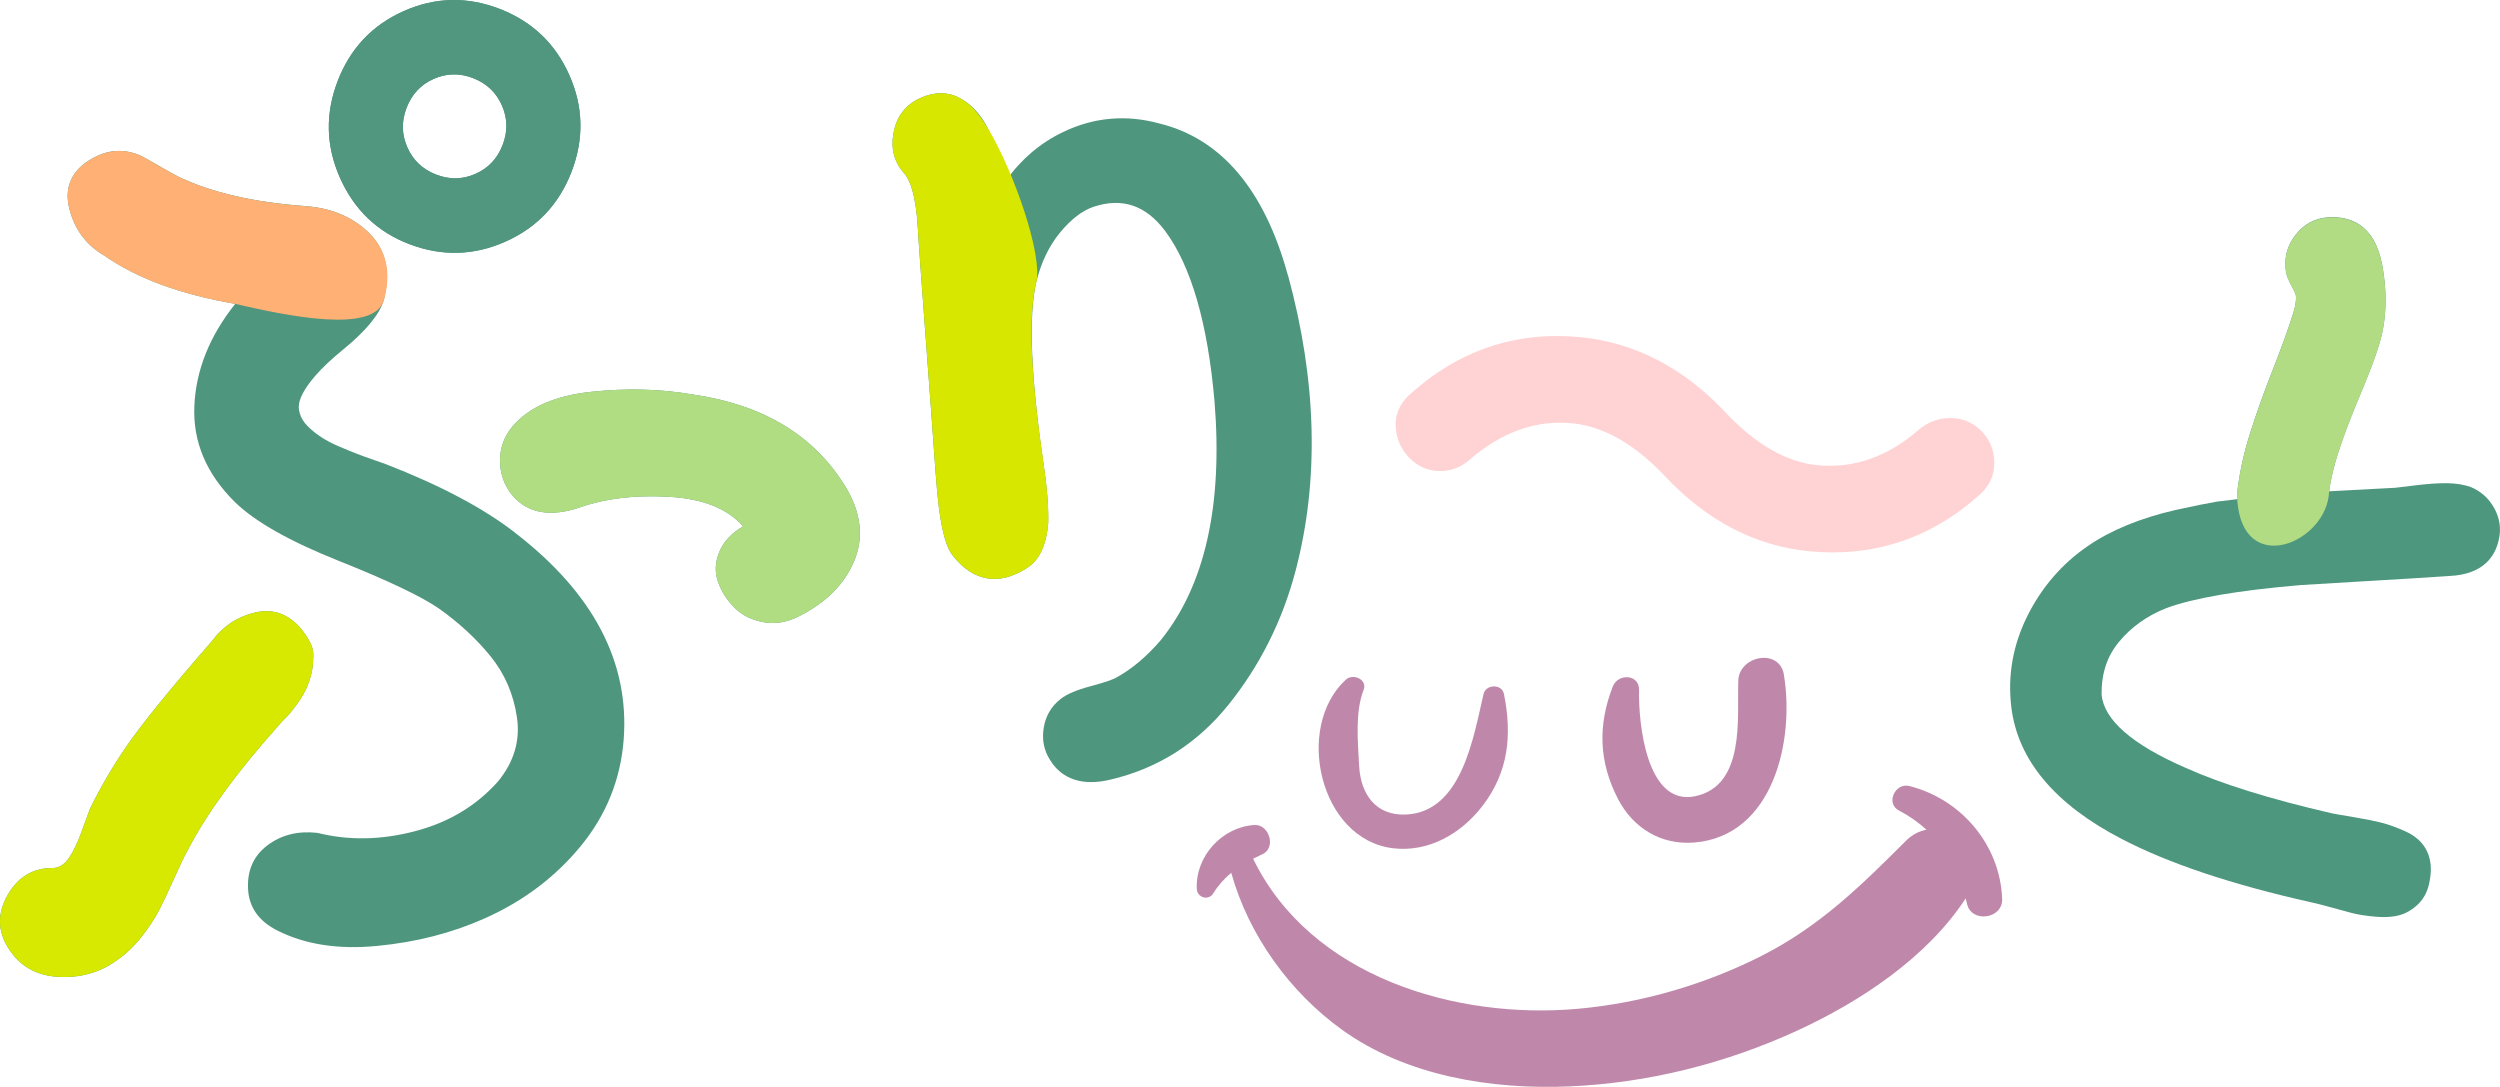 <?xml version="1.0" encoding="UTF-8"?><svg id="_レイヤー_2" xmlns="http://www.w3.org/2000/svg" viewBox="0 0 460 200"><defs><style>.cls-1{fill:#ffb074;}.cls-2{fill:#ffd2d3;}.cls-3{fill:#b2dc83;}.cls-4{fill:#d7e900;}.cls-5{fill:#b1dd82;}.cls-6{fill:#bf88ab;}.cls-7{fill:#d8e700;}.cls-8{fill:#51967e;}.cls-9{fill:#4e967e;}.cls-10{fill:#4e967d;}.cls-11{fill:#4c977e;}</style></defs><g id="_レイヤー_3"><g><g><path class="cls-6" d="m276.73,127.7c-.38-1.91-3.33-1.83-3.76,0-1.83,7.79-3.95,21.68-14.22,22.17-5.61.27-8.39-3.73-8.67-8.96-.23-4.28-.77-9.95.82-13.95.77-1.95-1.96-3.11-3.26-1.91-9.52,8.75-4.83,29.43,8.69,31.03,6.55.78,12.52-2.69,16.44-7.78,4.84-6.29,5.46-13.11,3.96-20.6Z"/><path class="cls-6" d="m328.24,124.13c-.83-4.92-8.26-3.52-8.4,1.14-.21,6.83,1.32,19.33-7.97,21.24-8.95,1.85-10.43-13.61-10.28-19.53.08-2.97-3.88-3.11-4.84-.66-2.76,7.09-2.59,13.85.98,20.72,2.78,5.35,7.92,8.46,13.96,7.99,14.7-1.16,18.55-18.97,16.54-30.9Z"/><path class="cls-6" d="m351.33,144.63c-2.62-.67-4.46,3.2-1.9,4.52,1.88.97,3.55,2.16,5.03,3.52-1.33.25-2.64.9-3.79,2.06-8.25,8.25-15.76,15.63-26.29,21.02-10.45,5.35-22.38,8.83-34.07,9.87-22.51,2.01-49.18-5.89-59.74-27.62.55-.28,1.11-.55,1.69-.81,2.63-1.16,1.29-5.56-1.45-5.39-5.94.37-10.88,5.74-10.6,11.76.07,1.61,2.16,2.23,3.03.82.93-1.51,2.05-2.73,3.31-3.78,3.2,11.47,10.75,21.93,20.36,28.86,11.84,8.54,27.55,11.05,41.82,10.44,14.55-.62,28.89-4.24,42.1-10.33,11.5-5.31,23.76-13.39,30.86-24.27.08.32.16.64.23.97.78,3.64,6.63,2.85,6.48-.88-.39-9.96-7.53-18.34-17.07-20.76Z"/></g><path class="cls-9" d="m51.07,133.7c-7.58,8.49-13.09,16.06-16.52,22.71-.63,1.13-1.48,2.9-2.55,5.29-1.07,2.39-1.98,4.33-2.75,5.81-.77,1.48-1.82,3.09-3.18,4.82-1.35,1.74-2.9,3.21-4.64,4.41-3.12,2.24-6.72,3.24-10.79,2.99-4.08-.25-7.14-2.05-9.18-5.4-1.94-3.12-1.95-6.34-.03-9.69,1.92-3.34,4.74-4.99,8.44-4.93,1.1-.06,2.06-.7,2.87-1.92.81-1.21,1.6-2.87,2.36-4.99.76-2.12,1.25-3.43,1.44-3.95,1.86-3.81,4.03-7.55,6.52-11.22,2.92-4.28,8.24-10.84,15.95-19.68,2.04-2.75,4.7-4.51,7.98-5.26,3.28-.74,6.1.27,8.46,3.06.65.85,1.2,1.67,1.62,2.48.43.81.62,1.64.58,2.51.02,3.26-1.05,6.3-3.21,9.1-.8,1.07-1.35,1.74-1.66,2.02-.3.28-.88.89-1.74,1.84Zm43.72-35.66c14.38,11.09,21.04,23.76,19.97,38.03-.57,7.36-3.21,13.9-7.91,19.62-4.7,5.72-10.6,10.15-17.7,13.31-6.04,2.69-12.62,4.37-19.75,5.05-7.13.69-13.24-.25-18.34-2.82-3.45-1.73-5.26-4.3-5.42-7.71-.16-3.41,1.03-6.07,3.58-7.99,2.55-1.92,5.62-2.68,9.19-2.28,5.73,1.43,11.7,1.33,17.92-.3,6.22-1.62,11.31-4.68,15.29-9.15,2.95-3.58,4.12-7.52,3.5-11.79s-2.24-8.03-4.87-11.27c-2.63-3.23-5.8-6.16-9.5-8.78-3.26-2.24-9.39-5.16-18.41-8.76-9.02-3.59-15.38-7.19-19.1-10.8-5.26-5.19-7.76-11.08-7.48-17.68.28-6.59,2.78-12.86,7.52-18.81-10.12-1.75-18.15-4.72-24.1-8.89-3.05-1.77-5.1-4.34-6.16-7.71-1.27-3.84-.43-6.91,2.51-9.22,3.42-2.51,6.89-2.99,10.41-1.43.73.39,1.86,1.02,3.39,1.9,1.52.89,2.65,1.52,3.39,1.9,6.12,2.96,14.01,4.79,23.65,5.47,4.85.4,8.75,2.11,11.72,5.13,2.96,3.02,3.8,7.09,2.52,12.21-.82,2.64-3.33,5.68-7.55,9.11-4.21,3.44-6.82,6.45-7.8,9.02-.33.86-.37,1.73-.12,2.61.25.89.75,1.69,1.49,2.43s1.57,1.4,2.47,1.99c.9.6,2,1.17,3.31,1.73s2.38,1,3.24,1.33c.85.33,1.86.7,3.03,1.1,1.17.41,1.92.67,2.27.8,10.08,3.91,18.02,8.12,23.84,12.64ZM62.13,14.91c2.31-6,6.36-10.29,12.16-12.87,5.8-2.58,11.69-2.71,17.66-.4,5.98,2.32,10.25,6.38,12.82,12.21,2.57,5.82,2.7,11.74.4,17.74-2.31,6-6.36,10.29-12.16,12.87-5.8,2.58-11.68,2.74-17.62.49-5.95-2.25-10.24-6.35-12.86-12.29-2.57-5.82-2.7-11.73-.4-17.74Zm18.11,17.21c2.48.96,4.9.91,7.26-.14,2.37-1.05,4.03-2.82,4.98-5.31.96-2.48.91-4.92-.14-7.29s-2.81-4.04-5.29-5c-2.48-.96-4.9-.91-7.26.14-2.37,1.05-4.03,2.83-4.98,5.31-.96,2.49-.91,4.92.14,7.29,1.05,2.38,2.81,4.04,5.29,5Zm75.43,57.59c2.79,4.73,3.3,9.23,1.5,13.51-1.79,4.28-5.18,7.67-10.16,10.17-2.2,1.12-4.37,1.48-6.53,1.09-2.16-.39-3.92-1.27-5.31-2.65-1.38-1.37-2.4-2.94-3.04-4.72-.64-1.77-.57-3.62.21-5.53.78-1.91,2.25-3.48,4.39-4.73-2.86-3.27-7.41-5.09-13.66-5.44-6.24-.35-11.69.3-16.34,1.94-5.42,1.84-9.56,1.13-12.42-2.15-1.54-1.88-2.3-4.02-2.31-6.44,0-2.41.79-4.54,2.38-6.39,3-3.47,7.78-5.56,14.33-6.27,6.55-.71,12.82-.55,18.8.49,13.01,1.89,22.39,7.59,28.15,17.11Z"/><path class="cls-10" d="m236.97,50.65c-4.31-15.77-12.29-25.17-23.68-27.94-6.1-1.66-12.05-1.13-17.67,1.58-4.19,2-7.69,4.97-10.44,8.85-.17-.77-.37-1.55-.61-2.35-.69-2.39-1.64-4.8-2.82-7.18-1.29-2.59-3.05-4.47-5.24-5.61-2.35-1.22-4.96-1.11-7.78.33-2.39,1.3-3.86,3.4-4.35,6.24-.5,2.86.18,5.32,1.99,7.31.95,1.07,2.15,3.71,2.51,10.18.06,1.5.86,12.51,2.52,34.63.56,7.98.9,12.57,1.02,13.63.75,8.4,2.04,10.86,2.93,11.96,3.77,4.75,8.47,5.52,13.56,2.26,2.29-1.41,3.62-4.18,3.96-8.32.07-2.95-.21-6.57-.84-10.74-2.35-16.05-2.81-27.35-1.36-33.56.87-3.57,2.33-6.63,4.36-9.11,2-2.43,4.07-4.03,6.15-4.75,5.32-1.76,9.64-.3,13.21,4.45,4.78,6.44,7.84,17,9.08,31.36,1.56,19.14-1.79,33.95-9.94,43.98-2.57,2.99-5.33,5.3-8.19,6.86-.54.29-1.78.79-4.62,1.54-2.63.7-4.46,1.48-5.59,2.38-1.7,1.34-2.74,3.12-3.09,5.3-.35,2.16.04,4.15,1.14,5.86,1.21,2.01,3.47,4.12,7.59,4.12,1.03,0,2.18-.13,3.47-.44,8.73-2.02,16.05-6.65,21.77-13.76,5.81-7.22,9.98-15.54,12.38-24.71,4.38-16.65,3.9-34.93-1.4-54.35Z"/><path class="cls-2" d="m364.54,79.27c-1.59-1.59-3.56-2.38-5.79-2.35-2.2.04-4.14.79-5.77,2.22-5.69,4.92-11.93,7.1-18.54,6.46-5.67-.55-11.34-3.78-16.84-9.6-7.74-8.29-16.76-12.98-26.8-13.96-11.92-1.15-22.54,2.44-31.57,10.7-1.7,1.6-2.52,3.54-2.42,5.76.1,2.13.92,4.04,2.45,5.69l.03.04c1.57,1.58,3.43,2.4,5.53,2.45,2.1.04,3.99-.67,5.63-2.12,5.87-5.07,12.2-7.33,18.82-6.68,5.75.56,11.46,3.8,16.96,9.61,7.74,8.29,16.72,12.98,26.67,13.94,1.47.14,2.91.21,4.34.21,10.17,0,19.3-3.61,27.22-10.79,1.69-1.59,2.53-3.55,2.49-5.84-.04-2.24-.86-4.18-2.43-5.76Z"/><path class="cls-11" d="m458.98,93.58c-.99-1.83-2.42-3.15-4.34-3.96-1.28-.46-2.78-.7-4.47-.71-1.61-.02-3.43.12-5.53.37l-3.9.47-12.19.65c.33-2.32.9-4.74,1.71-7.21,1.03-3.16,2.35-6.64,3.92-10.34,1.62-3.85,2.74-6.78,3.41-8.93,1.51-4.52,1.76-9.63.73-15.2-1.43-7.67-6.21-8.99-9.99-8.74-2.45.19-4.47,1.3-6,3.3-1.54,1.99-2.11,4.26-1.7,6.81.13.69.48,1.54,1.07,2.61.53.96.69,1.46.75,1.69.07.7-.02,1.99-.85,4.3-.72,2.29-1.9,5.5-3.49,9.56-1.63,4.13-3.01,8.02-4.12,11.54-1.13,3.58-1.9,7.1-2.3,10.46v.13c-.02.32,0,.81.03,1.46,0,0,0,0,0,.01-.02,0-.04,0-.07,0l-3.76.45c-1.67.29-4.18.79-7.7,1.56-6.47,1.51-11.85,3.73-16.01,6.6-4.72,3.22-8.47,7.54-11.12,12.83-2.67,5.33-3.68,10.98-2.98,16.81,1.17,9.73,8.01,17.9,20.32,24.27,8.59,4.48,20.29,8.4,34.84,11.65.5.09,1.59.37,3.25.82,1.7.47,3.09.84,4.16,1.13,1.16.31,2.56.53,4.29.69.59.05,1.15.08,1.67.08,1.06,0,1.99-.11,2.8-.32,1.27-.33,2.46-1.03,3.53-2.06,1.12-1.08,1.84-2.54,2.13-4.34.39-2.05.22-3.86-.5-5.39-.74-1.56-2.06-2.79-3.95-3.65-1.63-.74-3.16-1.29-4.56-1.64-1.34-.33-3.02-.66-5.12-1.01-2.07-.35-3.37-.57-3.92-.69-11.28-2.6-20.32-5.41-26.87-8.36-9.81-4.27-15.01-8.8-15.46-13.46-.04-3.9,1.01-7.08,3.21-9.73,2.24-2.71,5.16-4.79,8.66-6.18,4.94-1.85,13.29-3.29,24.8-4.26,2.31-.14,5.75-.35,10.31-.62l3.06-.18c6.27-.37,10.85-.65,13.96-.87,6.38-.28,8.46-3.78,9.08-6.64.47-1.99.2-3.94-.8-5.79Z"/><path class="cls-4" d="m51.07,133.7c-7.58,8.49-13.09,16.06-16.52,22.71-.63,1.13-1.48,2.9-2.55,5.29-1.07,2.39-1.98,4.33-2.75,5.81-.77,1.48-1.82,3.09-3.18,4.82-1.35,1.74-2.9,3.21-4.64,4.41-3.12,2.24-6.72,3.24-10.79,2.99-4.08-.25-7.14-2.05-9.18-5.4-1.94-3.12-1.95-6.34-.03-9.69,1.92-3.34,4.74-4.99,8.44-4.93,1.1-.06,2.06-.7,2.87-1.92.81-1.21,1.6-2.87,2.36-4.99.76-2.12,1.25-3.43,1.44-3.95,1.86-3.81,4.03-7.55,6.52-11.22,2.92-4.28,8.24-10.84,15.95-19.68,2.04-2.75,4.7-4.51,7.98-5.26,3.28-.74,6.1.27,8.46,3.06.65.85,1.2,1.67,1.62,2.48.43.81.62,1.64.58,2.51.02,3.26-1.05,6.3-3.21,9.1-.8,1.07-1.35,1.74-1.66,2.02-.3.28-.88.89-1.74,1.84Z"/><path class="cls-1" d="m43.28,55.92c-10.12-1.75-18.15-4.72-24.1-8.89-3.05-1.77-5.1-4.34-6.16-7.71-1.27-3.84-.43-6.91,2.51-9.22,3.42-2.51,6.89-2.99,10.41-1.43.73.39,1.86,1.02,3.39,1.9,1.52.89,2.65,1.52,3.39,1.9,6.12,2.96,14.01,4.79,23.65,5.47,4.85.4,8.75,2.11,11.72,5.13,2.96,3.02,4.02,7.15,2.52,12.21-1.81,6.12-17.46,2.93-27.32.64Z"/><path class="cls-8" d="m104.77,13.85c-2.57-5.82-6.84-9.89-12.82-12.21-5.98-2.31-11.87-2.18-17.66.4-5.8,2.58-9.85,6.87-12.16,12.87-2.31,6-2.17,11.91.4,17.74,2.62,5.94,6.91,10.04,12.86,12.29,5.95,2.26,11.83,2.09,17.62-.49,5.8-2.58,9.85-6.87,12.16-12.87,2.3-6,2.18-11.91-.4-17.74Zm-12.28,12.82c-.96,2.49-2.62,4.26-4.98,5.31-2.37,1.05-4.79,1.1-7.26.14s-4.24-2.62-5.29-5c-1.05-2.38-1.1-4.81-.14-7.29.96-2.48,2.61-4.26,4.98-5.31,2.37-1.05,4.79-1.1,7.26-.14,2.47.96,4.24,2.63,5.29,5,1.05,2.38,1.09,4.81.14,7.29Z"/><path class="cls-5" d="m155.67,89.71c2.79,4.73,3.3,9.23,1.5,13.51-1.79,4.28-5.18,7.67-10.16,10.17-2.2,1.12-4.37,1.48-6.53,1.09-2.16-.39-3.92-1.27-5.31-2.65-1.38-1.37-2.4-2.94-3.04-4.72-.64-1.77-.57-3.62.21-5.53.78-1.91,2.25-3.48,4.39-4.73-2.86-3.27-7.41-5.09-13.66-5.44-6.24-.35-11.69.3-16.34,1.94-5.42,1.84-9.56,1.13-12.42-2.15-1.54-1.88-2.3-4.02-2.31-6.44,0-2.41.79-4.54,2.38-6.39,3-3.47,7.78-5.56,14.33-6.27,6.55-.71,12.82-.55,18.8.49,13.01,1.89,22.39,7.59,28.15,17.11Z"/><path class="cls-7" d="m181.76,23.61c-1.48-2.48-3.05-4.47-5.24-5.61-2.35-1.22-4.96-1.11-7.78.33-2.39,1.3-3.86,3.4-4.35,6.24-.5,2.86.18,5.32,1.99,7.31.95,1.07,2.15,3.71,2.51,10.18.06,1.5.86,12.51,2.52,34.63.56,7.98.9,12.57,1.02,13.63.75,8.4,2.04,10.86,2.93,11.96,3.77,4.75,8.47,5.52,13.56,2.26,2.29-1.41,3.62-4.18,3.96-8.32.07-2.95-.21-6.57-.84-10.74-2.35-16.05-2.93-27.38-1.36-33.56,1.18-4.66-3.77-19.67-8.9-28.31Z"/><path class="cls-3" d="m411.65,91.89s.05,0,.07,0c0,0,0,0,0-.01-.03-.65-.05-1.14-.04-1.46v-.13c.41-3.36,1.18-6.89,2.31-10.46,1.11-3.53,2.5-7.41,4.12-11.54,1.59-4.06,2.77-7.28,3.49-9.56.82-2.31.92-3.61.85-4.3-.05-.23-.22-.74-.75-1.69-.59-1.07-.94-1.92-1.07-2.61-.41-2.55.17-4.83,1.7-6.81,1.53-1.99,3.55-3.1,6-3.3,3.77-.24,8.56,1.07,9.99,8.74,1.03,5.56.78,10.67-.73,15.2-.67,2.15-1.79,5.08-3.41,8.93-1.57,3.7-2.88,7.18-3.92,10.34-.81,2.47-1.38,4.89-1.71,7.21-.3,9.38-15.96,16.04-16.9,1.47Z"/></g></g></svg>